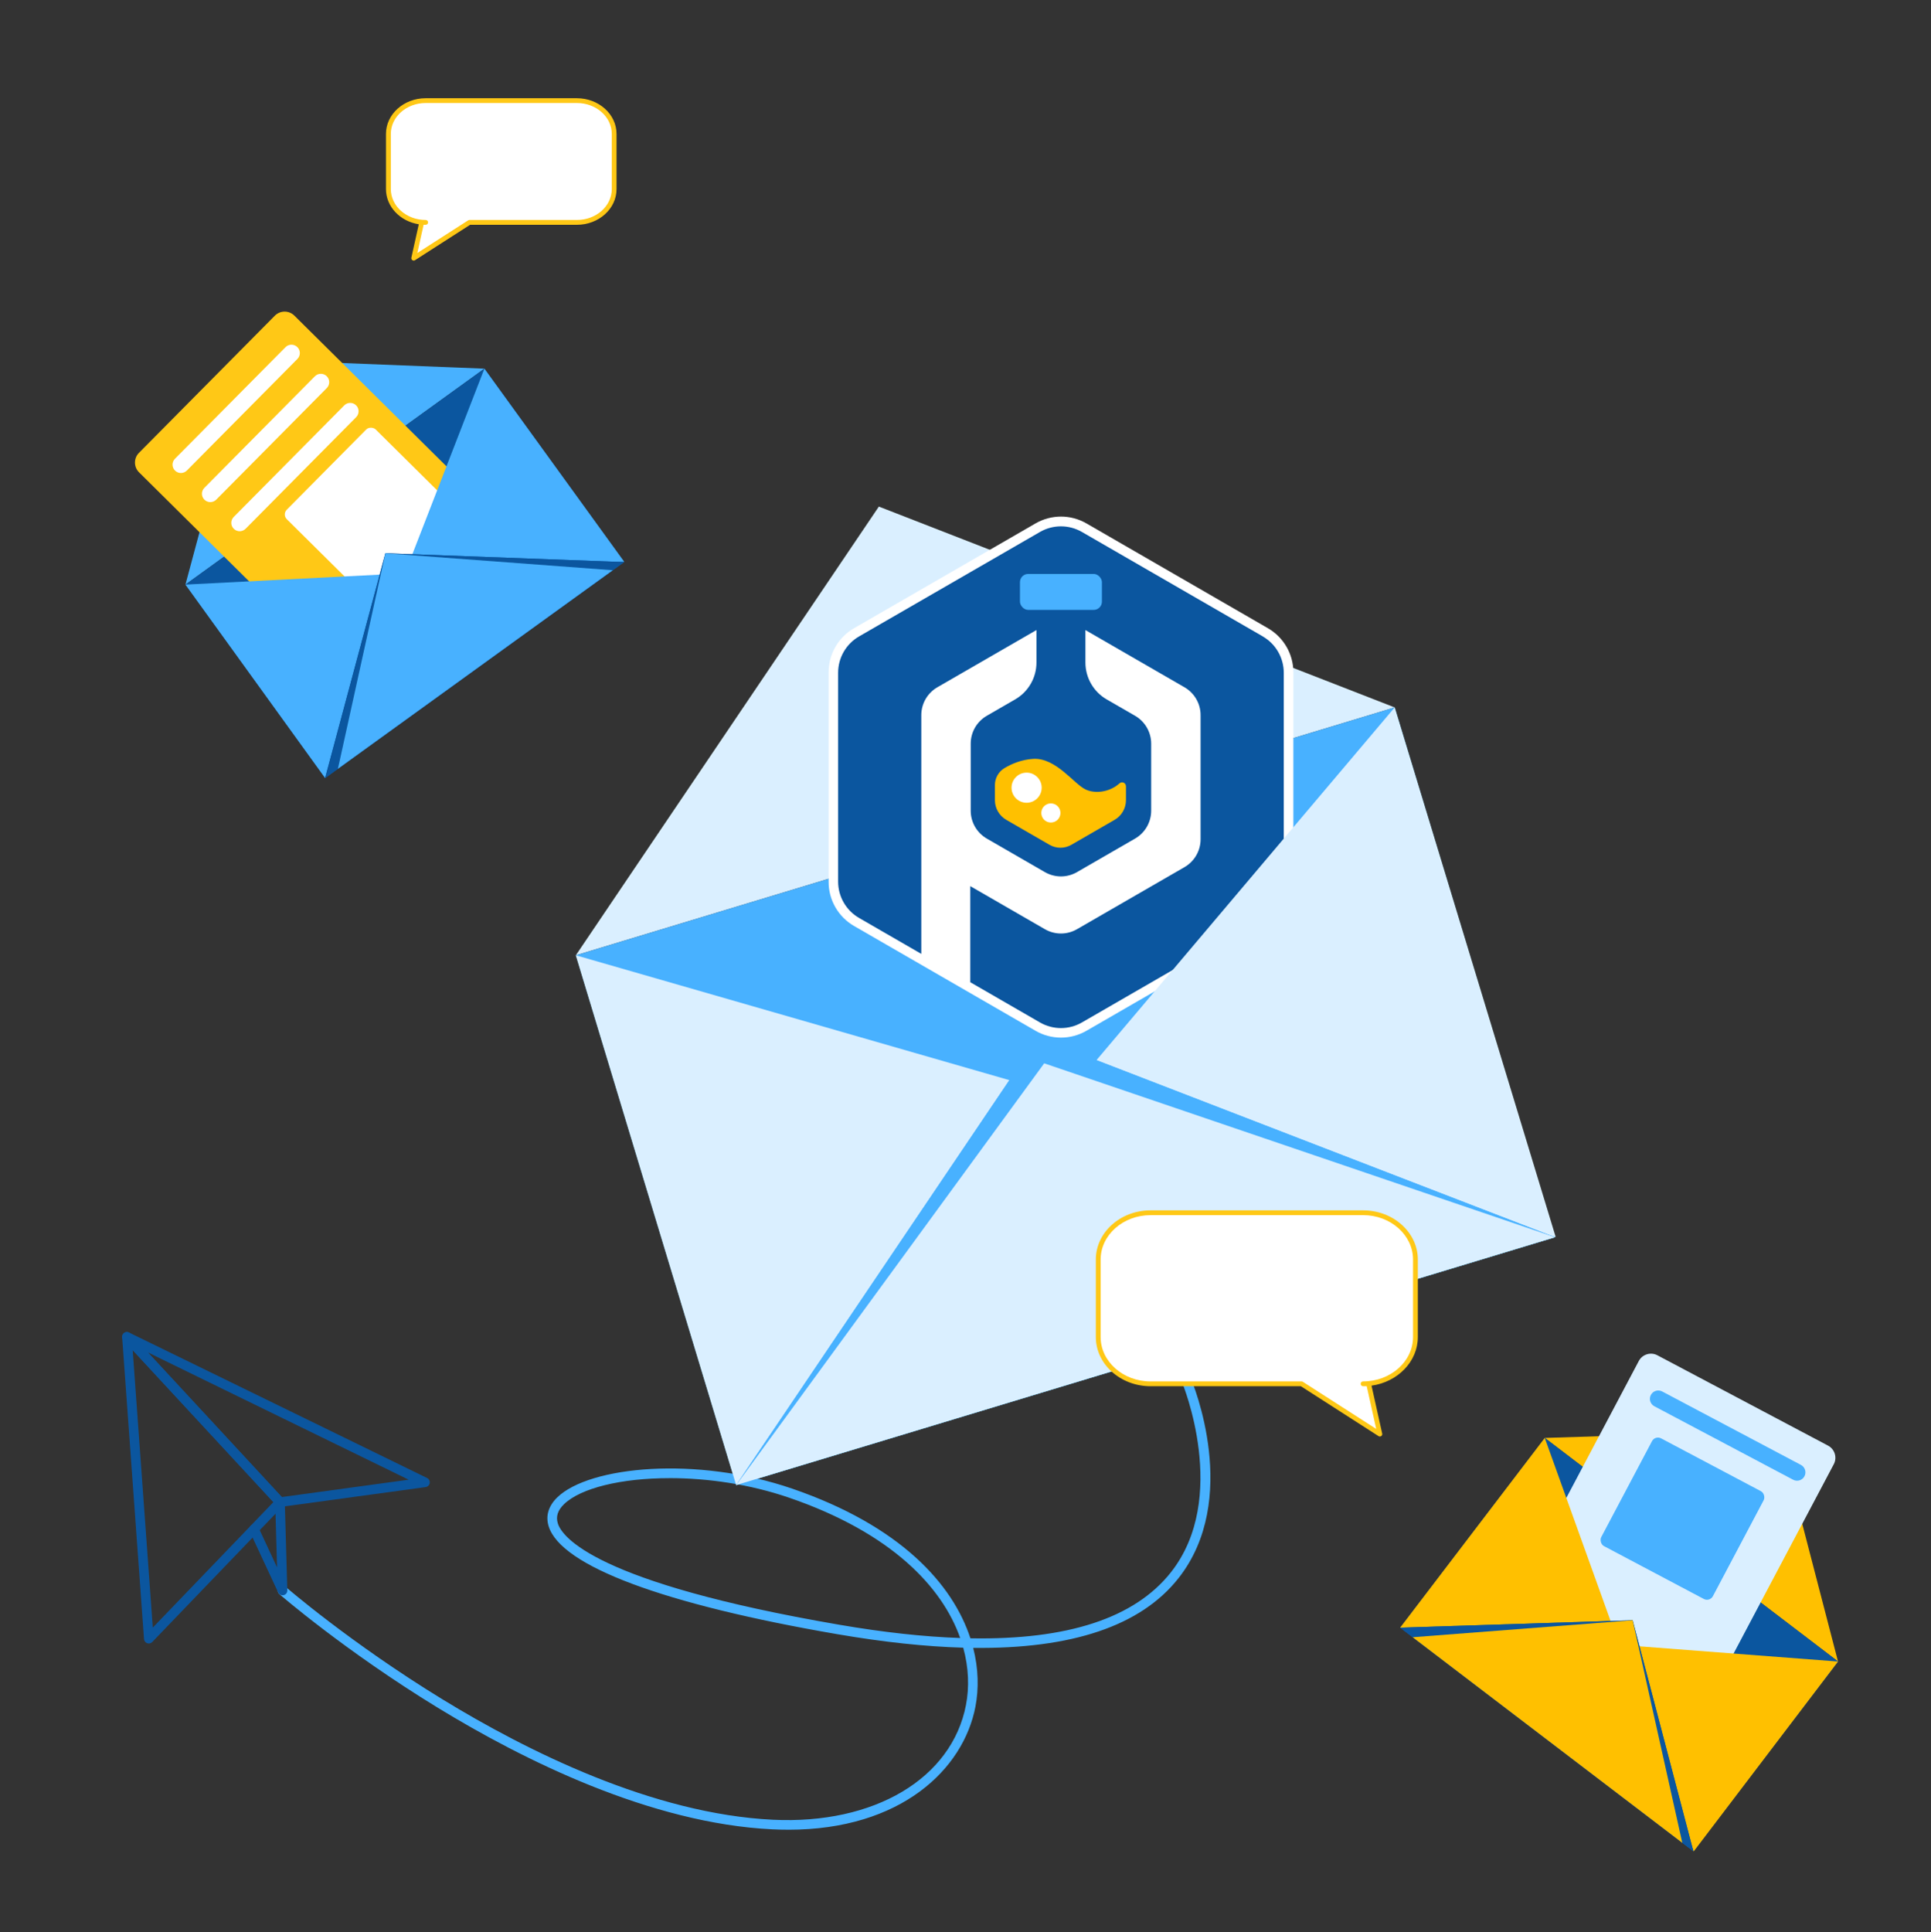 <svg xmlns="http://www.w3.org/2000/svg" id="Capa_1" data-name="Capa 1" viewBox="0 0 808.85 809.26"><rect x="0" y="0" width="808.85" height="809.26" fill="#333333" stroke="none"/><defs><style>      .cls-1 {        fill: #fff;      }      .cls-2 {        fill: #48b1ff;      }      .cls-3 {        fill: #daefff;      }      .cls-4 {        fill: #ffc000;      }      .cls-5 {        fill: #0b569f;      }      .cls-6 {        fill: #ffc816;      }    </style></defs><path class="cls-2" d="M330.19,766.34c-2.18,0-4.39-.05-6.66-.16-51.13-2.48-104.58-29.15-140.41-51.09-38.75-23.72-65.83-47.19-66.1-47.42-.84-.73-.93-2-.2-2.84.73-.84,2-.93,2.84-.2.27.23,27.14,23.51,65.62,47.06,35.41,21.68,88.18,48.03,138.44,50.47,42.49,2.06,74.99-17.27,80.91-48.11,1.4-7.28,1.18-15.46-1.16-23.95-15.8-.45-33.36-2.33-52.66-5.64-72.89-12.53-115.86-28.59-121-45.22-1.34-4.32-.08-8.51,3.63-12.11,13.45-13.05,58.37-17.38,98.35-3.66,45.23,15.52,67.23,39.86,74.69,62.7,40.71.75,68.79-8.48,83.91-27.55,24.8-31.29,4.92-79.25,4.71-79.74-.43-1.02.04-2.2,1.07-2.64,1.03-.43,2.2.05,2.64,1.07.87,2.05,21.02,50.62-5.25,83.79-15.74,19.87-44.52,29.55-85.91,29.09,2.23,8.72,2.37,17.12.93,24.63-5.02,26.16-31.14,51.53-78.39,51.53ZM280.52,619.09c-20.32,0-37.31,4.16-44.28,10.92-2.62,2.54-3.47,5.17-2.58,8.03,1.7,5.5,15.22,24.8,117.84,42.44,18.56,3.19,35.48,5.05,50.7,5.56-7.54-21.36-28.79-44.05-71.71-58.78-16.57-5.69-34.27-8.18-49.97-8.18Z"></path><polygon class="cls-3" points="584.2 296.29 368.13 212.17 241.2 400.1 584.2 296.29"></polygon><rect class="cls-2" x="267.1" y="343.23" width="358.37" height="231.84" transform="translate(-113.87 148.96) rotate(-16.84)"></rect><polygon class="cls-2" points="202.9 154.4 103.03 150.44 77.67 244.85 202.9 154.4"></polygon><rect class="cls-5" x="92.31" y="190.16" width="154.47" height="99.93" transform="translate(-108.5 144.73) rotate(-35.84)"></rect><g><path class="cls-1" d="M241.66,93.14h-45.03l-23.33,14.99,3.34-14.99h1.66c-8.62,0-15.61-6.25-15.61-13.95v-23.09c0-7.71,6.99-13.95,15.61-13.95h63.36c8.62,0,15.6,6.25,15.6,13.95v23.09c0,7.71-6.99,13.95-15.6,13.95Z"></path><path class="cls-6" d="M173.3,109.14c-.2,0-.4-.06-.58-.18-.33-.23-.49-.65-.41-1.04l3.11-13.99c-7.8-1.22-13.75-7.37-13.75-14.74v-23.09c0-8.25,7.45-14.96,16.61-14.96h63.36c9.16,0,16.61,6.71,16.61,14.96v23.09c0,8.25-7.45,14.96-16.61,14.96h-44.73l-23.08,14.83c-.17.11-.36.16-.54.16ZM177.44,94.14l-2.63,11.82,21.28-13.67c.16-.11.35-.16.54-.16h45.03c8.05,0,14.6-5.81,14.6-12.95v-23.09c0-7.14-6.55-12.95-14.6-12.95h-63.36c-8.05,0-14.6,5.81-14.6,12.95v23.09c0,7.14,6.55,12.95,14.6,12.95.56,0,1.01.45,1.01,1.01s-.45,1.01-1.01,1.01h-.85Z"></path></g><g><path class="cls-5" d="M62.32,688.34c-.23,0-.46-.04-.68-.12-.75-.27-1.26-.95-1.32-1.75l-9.16-126.42c-.06-.85.42-1.65,1.2-1.99.78-.34,1.7-.15,2.28.48l64.12,69.24c.72.78.71,1.99-.03,2.76l-54.96,57.18c-.39.4-.91.62-1.45.62ZM55.58,565.48l8.42,116.2,50.52-52.56-58.94-63.64Z"></path><path class="cls-5" d="M117.28,631.16c-.56,0-1.09-.23-1.48-.64l-64.12-69.24c-.66-.71-.72-1.79-.14-2.57.58-.78,1.63-1.03,2.5-.61l124.86,60.93c.8.39,1.24,1.25,1.1,2.13-.14.87-.84,1.55-1.71,1.68l-60.74,8.31c-.09.01-.18.02-.27.02ZM61.94,566.43l56.1,60.58,53.14-7.27-109.24-53.31Z"></path><path class="cls-5" d="M118.34,668.15c-.77,0-1.49-.44-1.82-1.16l-11.95-25.66c-.47-1.01-.03-2.2.98-2.67,1-.47,2.2-.03,2.67.97l7.83,16.83-.78-27.25c-.03-1.11.84-2.03,1.95-2.07,1.13.03,2.04.84,2.07,1.95l1.06,36.99c.03.95-.62,1.8-1.55,2.02-.15.04-.31.05-.46.05Z"></path></g><g><path class="cls-6" d="M203.37,219.62l-56.93,57.46c-2.24,2.26-5.89,2.28-8.15.04l-80.05-79.3c-2.26-2.24-2.28-5.89-.04-8.15l56.93-57.46c2.24-2.26,5.89-2.28,8.15-.04l80.05,79.3c2.26,2.24,2.28,5.89.04,8.15Z"></path><g><rect class="cls-1" x="128.44" y="189.14" width="52.91" height="51.08" rx="2.8" ry="2.8" transform="translate(-106.63 173.62) rotate(-45.27)"></rect><path class="cls-1" d="M75.78,198.11c-.89,0-1.78-.34-2.47-1.02-1.38-1.36-1.39-3.58-.02-4.96l46.3-46.73c1.36-1.38,3.58-1.39,4.96-.02,1.38,1.36,1.39,3.58.02,4.96l-46.3,46.73c-.69.69-1.59,1.04-2.49,1.04Z"></path><path class="cls-1" d="M88.09,210.3c-.89,0-1.78-.34-2.47-1.02-1.38-1.36-1.39-3.58-.02-4.96l46.3-46.73c1.36-1.37,3.58-1.39,4.96-.02,1.38,1.36,1.39,3.58.02,4.96l-46.3,46.73c-.69.69-1.59,1.04-2.49,1.04Z"></path><path class="cls-1" d="M100.39,222.49c-.89,0-1.78-.34-2.47-1.02-1.38-1.36-1.39-3.58-.02-4.96l46.3-46.73c1.36-1.38,3.58-1.39,4.96-.02,1.38,1.36,1.39,3.58.02,4.96l-46.3,46.73c-.69.69-1.59,1.04-2.49,1.04Z"></path></g></g><polygon class="cls-2" points="77.67 244.85 169.54 240.13 136.18 325.86 77.67 244.85"></polygon><polygon class="cls-2" points="202.9 154.4 169.65 240.05 261.51 235.34 202.9 154.4"></polygon><g><polygon class="cls-5" points="261.41 235.41 161.43 231.72 136.18 325.86 261.41 235.41"></polygon><polygon class="cls-5" points="136.18 325.86 161.43 231.72 261.41 235.41 136.18 325.86"></polygon></g><polygon class="cls-2" points="141.54 321.99 161.43 231.72 256.67 238.83 141.54 321.99"></polygon><polygon class="cls-4" points="769.91 695.9 744.77 599.17 647.07 602.25 769.91 695.9"></polygon><rect class="cls-5" x="600.96" y="638.84" width="154.47" height="99.93" transform="translate(556.5 -270.15) rotate(37.32)"></rect><g><path class="cls-3" d="M707.62,715.25l-71.49-37.84c-2.81-1.49-3.89-4.98-2.4-7.79l52.72-99.59c1.49-2.81,4.98-3.89,7.79-2.4l71.49,37.84c2.81,1.49,3.89,4.98,2.4,7.79l-52.72,99.59c-1.49,2.81-4.98,3.89-7.79,2.4Z"></path><g><rect class="cls-2" x="678.22" y="610.54" width="52.91" height="51.08" rx="2.8" ry="2.8" transform="translate(379.46 -255.77) rotate(27.89)"></rect><path class="cls-2" d="M691.25,586.9c-.26-.85-.19-1.81.26-2.66.91-1.71,3.03-2.36,4.74-1.46l58.14,30.78c1.71.91,2.36,3.03,1.46,4.74-.91,1.71-3.03,2.36-4.74,1.46l-58.14-30.78c-.86-.46-1.45-1.22-1.72-2.08Z"></path></g></g><polygon class="cls-4" points="647.07 602.25 678.2 688.81 586.49 681.71 647.07 602.25"></polygon><polygon class="cls-4" points="769.91 695.9 678.3 688.89 709.43 775.45 769.91 695.9"></polygon><g><polygon class="cls-5" points="709.32 775.37 683.89 678.61 586.49 681.71 709.32 775.37"></polygon><polygon class="cls-5" points="586.49 681.71 683.89 678.61 709.32 775.37 586.49 681.71"></polygon></g><polygon class="cls-4" points="591.74 685.72 683.89 678.61 704.68 771.83 591.74 685.72"></polygon><g><path class="cls-1" d="M541.76,369.38v-87.82c0-7.61-4.06-14.63-10.64-18.44l-76.05-43.91c-6.59-3.8-14.7-3.8-21.29,0l-76.05,43.91c-6.59,3.8-10.64,10.83-10.64,18.44v87.82c0,7.61,4.06,14.63,10.64,18.44l76.05,43.91c6.59,3.8,14.7,3.8,21.29,0l76.05-43.91c6.59-3.8,10.64-10.83,10.64-18.44Z"></path><path class="cls-5" d="M528.96,266.55l-75.77-43.75c-5.44-3.14-12.13-3.14-17.57,0l-75.77,43.75c-5.44,3.14-8.78,8.94-8.78,15.21v87.49c0,6.28,3.35,12.08,8.78,15.21l26.06,15.05v-100c0-4.81,2.57-9.26,6.74-11.67l41.5-23.96v13.61c0,6.36-3.4,12.25-8.91,15.43l-11.89,6.87c-4.17,2.41-6.74,6.85-6.74,11.67v28.09c0,4.81,2.57,9.26,6.74,11.67l24.32,14.04c4.17,2.41,9.3,2.41,13.47,0l24.32-14.04c4.17-2.41,6.74-6.85,6.74-11.67v-28.09c0-4.81-2.57-9.26-6.74-11.67l-11.89-6.86c-5.51-3.18-8.91-9.06-8.91-15.43v-13.61l41.5,23.96c4.17,2.41,6.74,6.85,6.74,11.67v51.99c0,4.81-2.57,9.26-6.74,11.67l-45.02,25.99c-4.17,2.41-9.3,2.41-13.47,0l-31.24-18.03v40.24l29.19,16.85c5.44,3.14,12.13,3.14,17.57,0l75.77-43.75c5.44-3.14,8.78-8.94,8.78-15.21v-87.49c0-6.28-3.35-12.08-8.78-15.21Z"></path><rect class="cls-2" x="427.24" y="240.38" width="34.33" height="15.06" rx="3.44" ry="3.44"></rect><path class="cls-4" d="M471.64,329.26v5.87c0,3.4-1.81,6.54-4.76,8.24l-18.12,10.46c-2.83,1.63-6.31,1.63-9.14,0l-18.12-10.46c-2.94-1.7-4.76-4.84-4.76-8.24v-6.35c0-2.92,1.55-5.62,4.06-7.11,2.86-1.7,7.06-3.55,12.03-3.83,9.45-.53,16.91,10.39,21.84,12.78,3.92,1.91,10.09,1.24,14.23-2.51,1.05-.95,2.72-.26,2.72,1.16Z"></path><circle class="cls-1" cx="430.02" cy="329.91" r="6.31"></circle><circle class="cls-1" cx="440.19" cy="340.49" r="4.01"></circle></g><polygon class="cls-3" points="241.2 400.1 446.28 459.15 308.36 622 241.2 400.1"></polygon><polygon class="cls-3" points="584.2 296.29 446.57 459.06 651.65 518.1 584.2 296.29"></polygon><g><polygon class="cls-2" points="651.36 518.19 434.83 434.58 308.36 622 651.36 518.19"></polygon><polygon class="cls-2" points="308.36 622 434.83 434.58 651.36 518.19 308.36 622"></polygon></g><polygon class="cls-3" points="308.36 622 437.39 445.35 651.36 518.19 308.36 622"></polygon><g><path class="cls-1" d="M481.95,579.59h63.25l32.78,21.06-4.69-21.06h-2.33c12.11,0,21.92-8.78,21.92-19.6v-32.44c0-10.83-9.82-19.6-21.92-19.6h-89.02c-12.11,0-21.92,8.78-21.92,19.6v32.44c0,10.83,9.82,19.6,21.92,19.6Z"></path><path class="cls-6" d="M577.98,601.65c-.19,0-.38-.05-.54-.16l-32.53-20.9h-62.96c-12.64,0-22.93-9.25-22.93-20.61v-32.44c0-11.36,10.28-20.61,22.93-20.61h89.02c12.64,0,22.93,9.25,22.93,20.61v32.44c0,10.29-8.43,18.84-19.4,20.37l4.47,20.08c.09.4-.07.81-.41,1.04-.17.12-.37.18-.58.18ZM481.95,508.94c-11.53,0-20.92,8.34-20.92,18.6v32.44c0,10.25,9.38,18.6,20.92,18.6h63.26c.19,0,.38.05.54.16l30.72,19.74-3.98-17.89h-1.52c-.56,0-1.01-.45-1.01-1.01s.45-1.01,1.01-1.01c11.53,0,20.92-8.34,20.92-18.6v-32.44c0-10.25-9.38-18.6-20.92-18.6h-89.02Z"></path></g></svg>